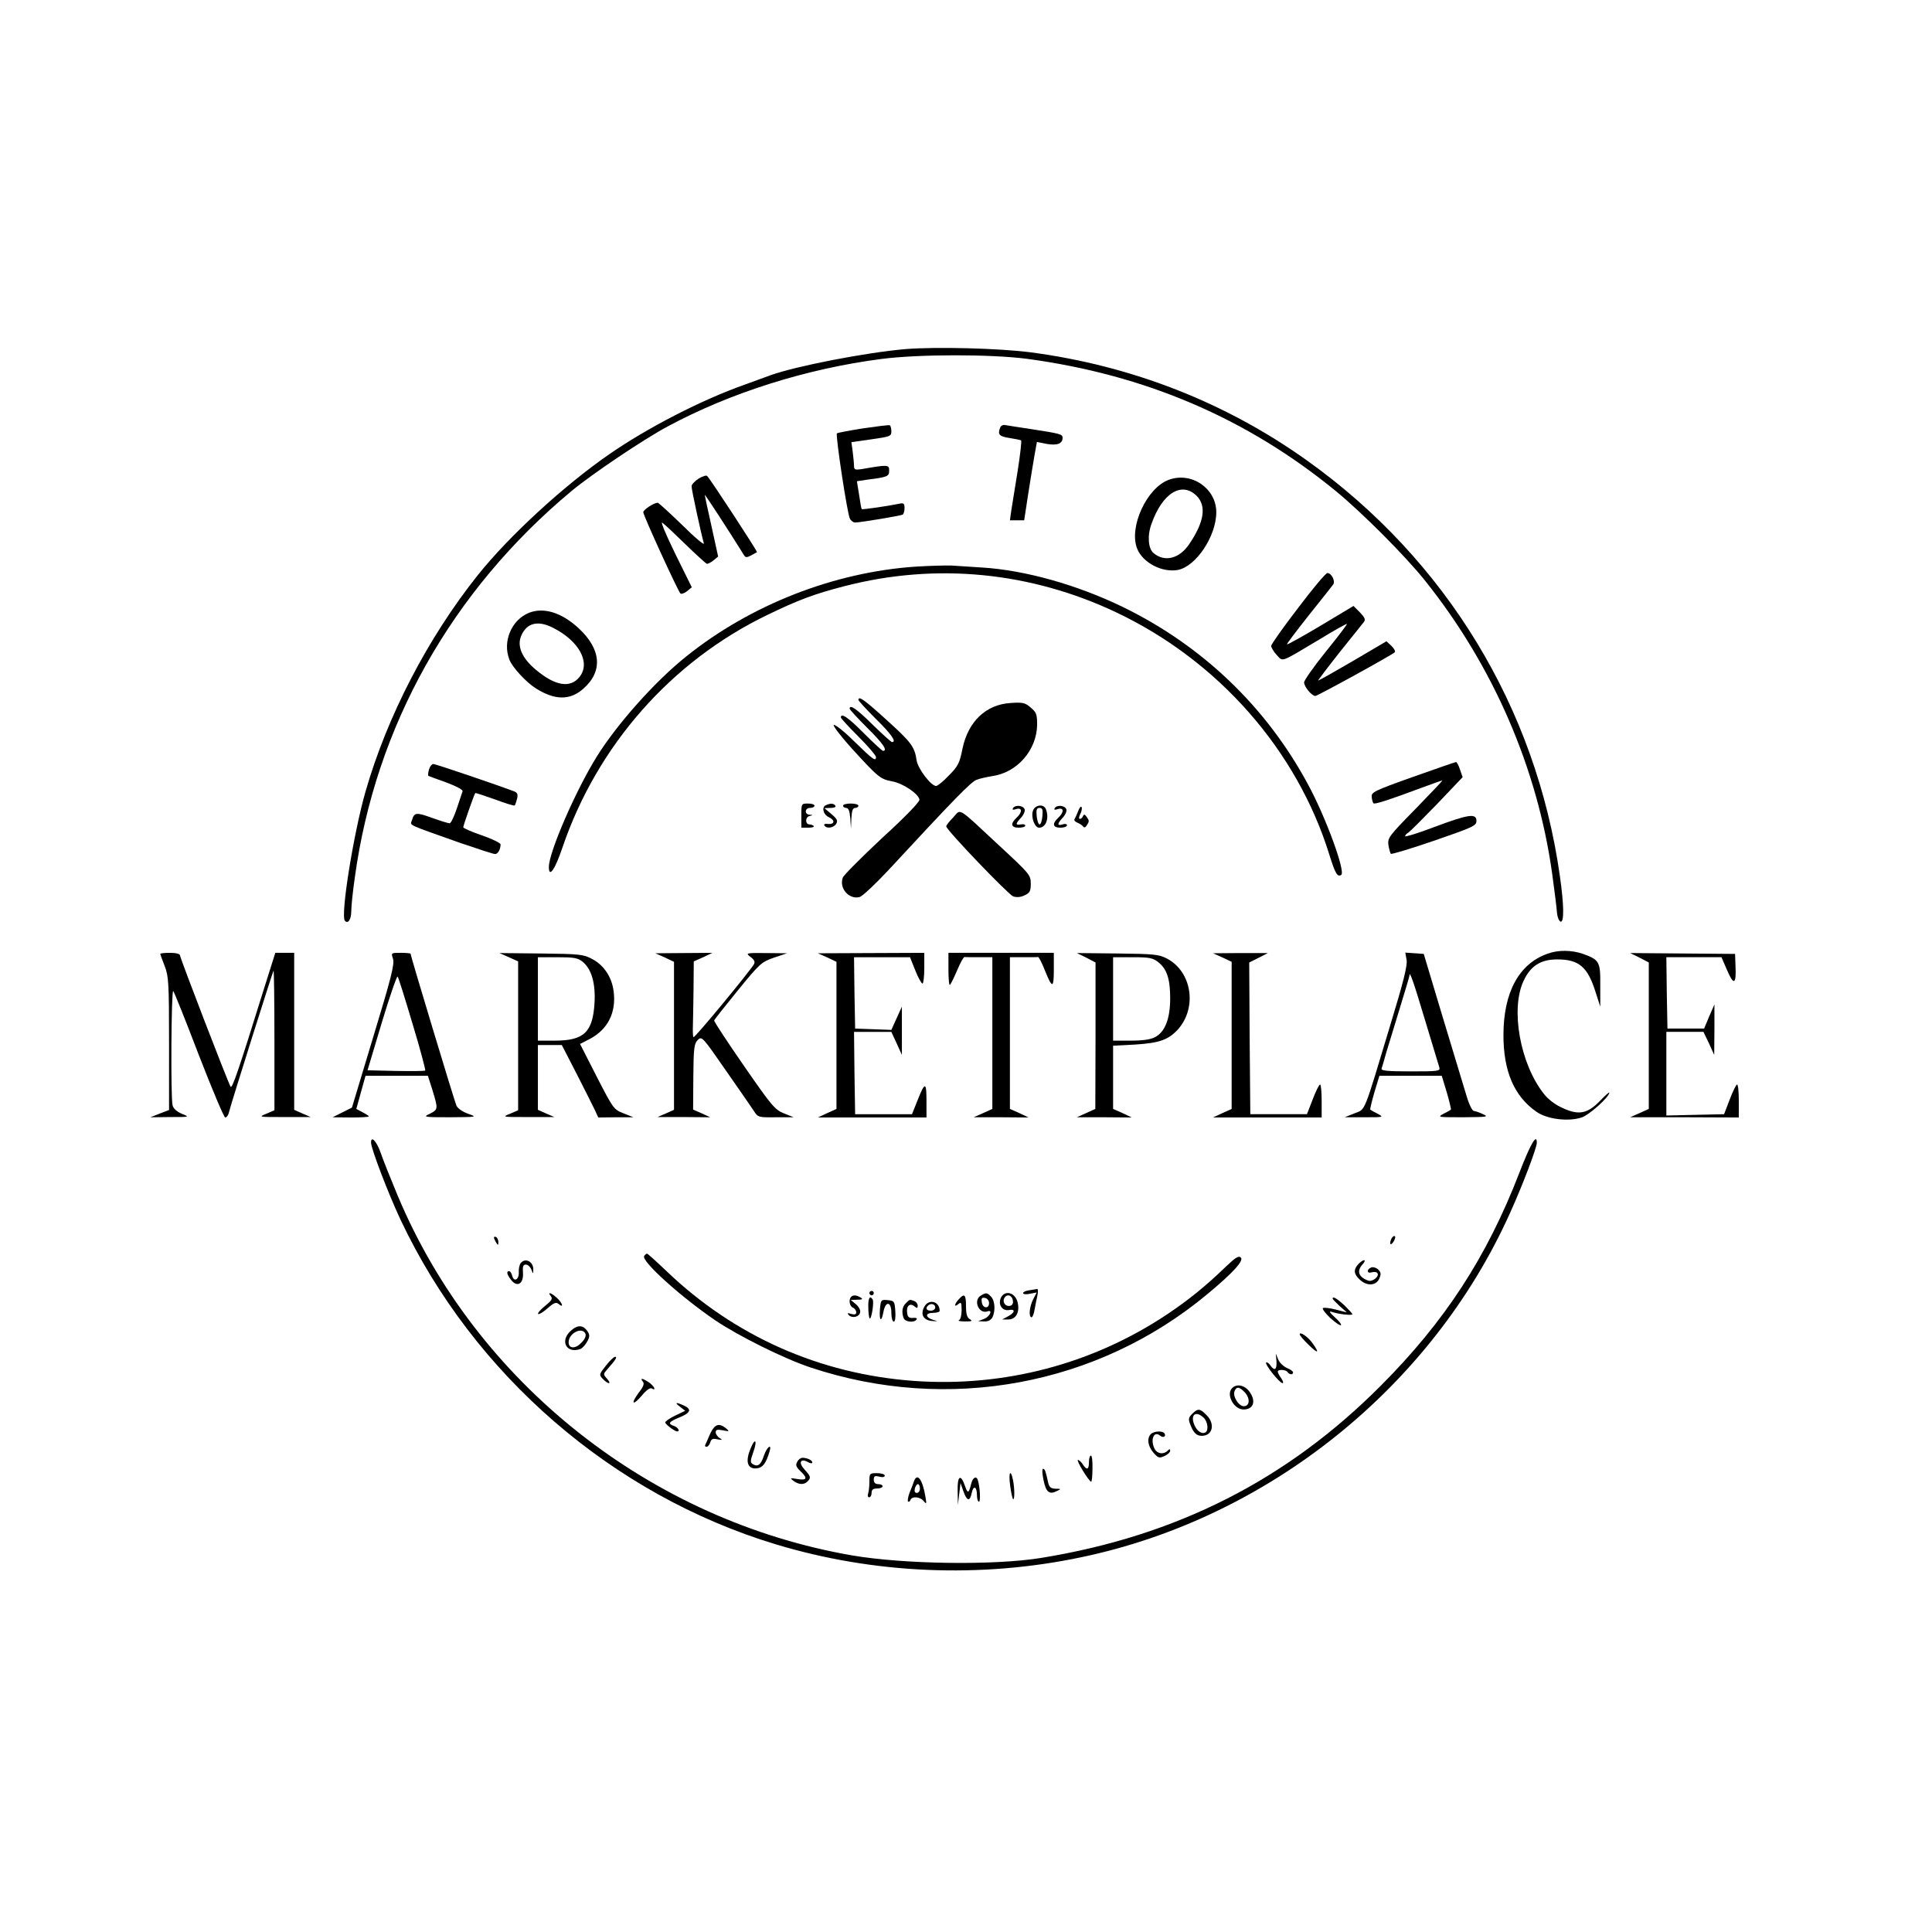 <?xml version="1.0" standalone="no"?>
<!DOCTYPE svg PUBLIC "-//W3C//DTD SVG 20010904//EN"
 "http://www.w3.org/TR/2001/REC-SVG-20010904/DTD/svg10.dtd">
<svg version="1.0" xmlns="http://www.w3.org/2000/svg"
 width="880pt" height="880pt" viewBox="0 0 880 880"
 preserveAspectRatio="xMidYMid meet">
<g transform="translate(0,880) scale(0.1,-0.1)"
fill="#000000" stroke="none">
<path d="M4125 7210 c-183 -16 -497 -77 -615 -119 -14 -5 -65 -24 -115 -42
-199 -70 -445 -197 -620 -318 -208 -144 -457 -373 -599 -551 -227 -285 -412
-641 -511 -985 -54 -188 -115 -565 -94 -589 14 -16 29 6 29 44 0 22 7 90 16
152 94 690 441 1307 989 1763 92 76 325 233 435 292 286 154 634 264 975 308
170 22 495 22 660 1 540 -72 1005 -271 1411 -604 118 -97 316 -295 405 -407
309 -386 512 -853 579 -1335 11 -80 21 -160 22 -179 2 -19 9 -36 16 -39 17 -5
16 75 -3 208 -108 766 -518 1440 -1151 1892 -371 265 -798 432 -1258 493 -148
19 -428 26 -571 15z"/>
<path d="M3932 6849 c-63 -10 -117 -20 -120 -23 -7 -8 47 -365 59 -388 5 -10
16 -18 24 -18 24 0 208 31 217 36 4 3 8 16 8 30 0 20 -4 24 -22 20 -53 -11
-170 -28 -173 -25 -2 2 -7 32 -12 66 l-10 61 46 7 c95 12 101 15 101 42 0 27
-6 27 -127 6 -28 -4 -33 -2 -33 14 0 11 -3 40 -6 65 l-6 44 91 13 c85 12 91
14 91 36 0 13 -3 25 -7 28 -5 2 -59 -5 -121 -14z"/>
<path d="M4556 6853 c-13 -32 -5 -41 42 -48 26 -4 50 -9 53 -11 3 -2 -4 -65
-16 -141 -12 -76 -25 -157 -29 -180 l-6 -43 33 0 32 0 18 118 c10 64 23 144
29 178 l11 61 45 -9 c47 -8 72 1 72 28 0 16 -10 19 -140 39 -58 9 -113 17
-122 19 -9 2 -19 -3 -22 -11z"/>
<path d="M3182 6620 c-17 -11 -32 -27 -32 -35 0 -16 44 -219 56 -260 4 -11
-41 26 -98 83 -58 56 -108 102 -112 102 -18 0 -66 -32 -66 -43 0 -15 157 -357
169 -370 4 -4 18 0 30 10 l22 18 -76 154 c-43 88 -68 148 -58 140 10 -7 58
-52 106 -99 48 -47 92 -86 96 -88 4 -1 18 5 30 15 l22 18 -30 137 c-17 76 -31
141 -31 144 0 5 112 -167 179 -275 7 -11 12 -11 32 -1 13 7 25 14 27 15 3 3
-210 329 -227 347 -4 4 -21 -1 -39 -12z"/>
<path d="M5325 6615 c-102 -36 -185 -218 -145 -315 26 -64 114 -109 185 -96
83 16 175 154 175 263 0 108 -112 185 -215 148z m126 -74 c45 -46 34 -119 -34
-219 -45 -67 -112 -84 -163 -41 -24 20 -29 79 -9 133 49 140 138 195 206 127z"/>
<path d="M4170 6219 c-370 -25 -750 -173 -1043 -408 -141 -112 -315 -307 -408
-456 -95 -152 -219 -436 -219 -504 0 -52 28 -12 62 89 158 464 495 847 931
1058 142 69 217 97 353 132 417 108 848 66 1240 -120 463 -220 821 -626 969
-1103 27 -87 37 -103 54 -92 21 13 -69 260 -150 410 -190 354 -481 633 -844
810 -208 101 -446 168 -641 180 -49 3 -111 7 -139 9 -27 1 -102 -1 -165 -5z"/>
<path d="M5912 6030 c-67 -87 -122 -165 -122 -172 0 -7 11 -26 25 -41 30 -32
13 -38 194 70 67 41 124 73 126 71 2 -2 -41 -58 -96 -126 -54 -67 -99 -131
-99 -140 0 -20 35 -62 51 -62 10 0 347 185 362 199 4 4 -3 17 -15 29 l-23 21
-153 -90 c-84 -49 -155 -89 -158 -89 -2 0 41 57 97 128 56 70 107 133 112 140
8 10 2 21 -19 43 l-29 29 -150 -90 c-82 -49 -151 -87 -153 -85 -2 2 43 61 99
132 56 70 106 133 111 140 12 15 -7 53 -26 53 -7 0 -68 -72 -134 -160z"/>
<path d="M2410 6009 c-80 -32 -122 -131 -90 -213 12 -34 77 -104 120 -131 87
-55 156 -56 217 -2 90 79 82 180 -22 276 -77 71 -158 96 -225 70z m110 -69
c118 -60 171 -158 120 -223 -42 -53 -111 -42 -200 33 -63 53 -86 107 -66 154
25 59 76 72 146 36z"/>
<path d="M3910 5612 c0 -4 36 -43 80 -87 71 -70 95 -105 73 -105 -4 0 -44 36
-89 80 -74 73 -104 93 -104 72 0 -4 36 -43 80 -87 72 -71 95 -105 72 -105 -4
0 -43 36 -87 80 -71 72 -105 95 -105 72 0 -4 36 -43 80 -87 44 -44 80 -86 80
-93 0 -22 -14 -12 -99 71 -44 44 -86 77 -93 75 -6 -2 28 -47 79 -104 124 -136
133 -143 187 -153 49 -9 119 -56 124 -83 2 -10 -66 -80 -169 -174 -94 -88
-175 -169 -180 -181 -18 -48 27 -101 76 -89 13 3 72 59 132 123 299 323 376
402 401 411 15 6 47 13 72 17 113 16 202 118 204 233 0 48 -3 57 -29 79 -25
22 -36 25 -92 21 -112 -7 -193 -84 -219 -208 -13 -66 -20 -80 -62 -122 -25
-27 -52 -48 -58 -48 -23 0 -83 78 -89 117 -9 62 -24 82 -138 185 -100 91 -127
110 -127 90z"/>
<path d="M6435 5261 c-177 -63 -190 -70 -187 -91 1 -13 5 -26 8 -29 5 -6 75
17 217 70 53 20 97 35 97 34 0 -2 -56 -61 -125 -132 -119 -121 -125 -130 -121
-162 3 -18 8 -36 11 -40 4 -3 93 24 198 60 177 61 192 68 192 90 0 36 -37 30
-192 -28 -73 -28 -133 -46 -133 -42 0 4 6 12 14 16 7 4 66 63 131 130 l117
123 -12 35 c-6 19 -15 35 -18 34 -4 0 -92 -31 -197 -68z"/>
<path d="M1954 5295 c-4 -14 -5 -27 -3 -29 2 -1 39 -15 82 -30 45 -17 76 -33
74 -40 -2 -6 -14 -41 -26 -78 -13 -38 -27 -68 -33 -68 -6 0 -42 11 -81 25 -72
26 -80 25 -91 -12 -8 -24 -26 -15 222 -103 79 -27 149 -50 157 -50 13 0 25 21
25 44 0 6 -38 25 -85 41 -47 16 -85 33 -85 37 0 7 50 151 55 156 1 1 41 -12
89 -29 47 -18 88 -30 90 -28 3 2 7 16 11 30 5 20 2 28 -12 34 -62 24 -358 125
-369 125 -7 0 -16 -11 -20 -25z"/>
<path d="M3650 5085 l0 -55 32 0 c17 0 28 3 24 8 -4 4 -13 7 -19 7 -20 0 -20
33 0 38 17 4 17 5 1 6 -25 1 -23 31 2 31 11 0 20 5 20 10 0 6 -13 10 -30 10
-30 0 -30 -1 -30 -55z"/>
<path d="M3763 5133 c-22 -8 -14 -43 12 -55 30 -14 27 -34 -4 -31 -13 2 -20
-1 -16 -7 10 -16 43 -11 54 8 8 14 4 22 -22 44 l-32 27 28 1 c16 0 26 4 22 10
-7 11 -22 12 -42 3z"/>
<path d="M3840 5130 c0 -5 7 -10 14 -10 11 0 16 -14 19 -47 l3 -48 2 48 c2 34
6 47 17 47 8 0 15 5 15 10 0 6 -16 10 -35 10 -19 0 -35 -4 -35 -10z"/>
<path d="M4614 5119 c-4 -8 0 -9 15 -4 28 8 28 -15 1 -40 -29 -27 -25 -45 10
-45 17 0 30 4 30 9 0 6 -9 8 -20 6 -26 -5 -25 3 1 31 12 13 19 30 16 38 -7 18
-43 21 -53 5z"/>
<path d="M4704 5104 c-8 -30 10 -74 29 -74 31 0 47 43 31 84 -10 27 -53 20
-60 -10z m44 -21 c-2 -21 -7 -38 -13 -38 -5 0 -11 17 -13 38 -3 29 0 37 13 37
13 0 16 -8 13 -37z"/>
<path d="M4804 5119 c-4 -8 0 -9 15 -4 28 8 28 -15 1 -40 -29 -27 -25 -45 10
-45 17 0 30 5 30 11 0 6 -9 8 -20 4 -26 -8 -25 3 1 31 12 13 19 30 16 38 -7
18 -43 21 -53 5z"/>
<path d="M4911 5106 c-6 -16 -14 -33 -17 -38 -3 -4 3 -11 13 -15 10 -4 21 -11
26 -17 5 -7 10 -6 17 4 12 19 12 22 -1 40 -8 11 -12 12 -16 3 -2 -7 -9 -13
-14 -13 -6 0 -5 9 1 21 6 11 9 25 7 32 -3 7 -10 -1 -16 -17z"/>
<path d="M4342 5077 c-18 -18 -32 -36 -32 -41 0 -16 283 -311 305 -319 16 -5
34 -4 52 5 24 11 28 19 28 53 0 39 -5 45 -140 170 -201 187 -176 171 -213 132z"/>
<path d="M7049 4456 c-131 -46 -201 -177 -201 -371 0 -165 49 -278 149 -348
48 -35 146 -47 207 -27 34 11 126 93 126 113 0 4 -19 -13 -42 -37 -57 -59 -97
-67 -170 -33 -33 14 -67 40 -86 65 -108 136 -153 386 -92 515 32 68 78 97 153
97 99 0 139 -34 175 -150 l21 -65 0 96 c1 109 -4 117 -78 144 -52 18 -113 19
-162 1z"/>
<path d="M730 4455 c0 -2 9 -27 20 -55 18 -47 20 -74 20 -353 l0 -303 -42 -16
-43 -17 90 1 c90 0 90 0 53 15 -23 10 -39 24 -42 39 -9 35 -6 525 3 520 4 -3
56 -133 116 -290 61 -157 115 -286 121 -286 7 0 15 12 18 28 10 40 198 636
202 641 2 2 4 -140 4 -316 l0 -320 -37 -16 c-37 -15 -36 -15 82 -15 l120 0
-37 16 -38 17 0 358 0 357 -43 0 -43 0 -48 -152 c-123 -395 -149 -470 -156
-457 -15 27 -230 586 -230 597 0 7 -17 12 -45 12 -25 0 -45 -2 -45 -5z"/>
<path d="M1790 4433 c8 -23 -8 -87 -89 -353 l-98 -325 -44 -22 -44 -22 83 -1
c45 0 82 2 82 5 0 2 -13 11 -29 19 l-28 15 21 76 21 75 142 0 142 0 21 -66
c26 -86 26 -87 -12 -107 -32 -15 -30 -16 92 -16 124 1 125 1 82 16 -25 9 -47
24 -53 37 -9 20 -209 683 -209 692 0 2 -20 4 -44 4 -45 0 -45 0 -36 -27z m89
-296 c35 -115 60 -211 58 -213 -2 -3 -62 -3 -134 -2 l-129 3 65 217 c36 120
69 214 72 210 4 -4 34 -101 68 -215z"/>
<path d="M2318 4440 l42 -19 0 -339 0 -339 -37 -16 c-37 -15 -36 -15 82 -15
l120 0 -37 16 -38 17 0 148 0 147 54 0 55 0 68 -132 c37 -73 75 -148 83 -165
l15 -33 80 1 80 0 -45 18 c-44 17 -47 21 -122 167 l-76 149 43 22 c83 43 123
121 110 218 -8 64 -44 119 -98 147 -39 21 -56 23 -232 25 l-190 2 43 -19z
m335 -20 c41 -33 60 -97 55 -188 -8 -134 -48 -172 -182 -172 l-76 0 0 190 0
190 89 0 c73 0 93 -3 114 -20z"/>
<path d="M3028 4439 l42 -20 0 -337 0 -337 -38 -17 -37 -16 120 0 120 -1 -39
18 -39 17 1 149 c1 132 4 151 20 168 19 18 21 16 129 -140 61 -87 118 -170
128 -185 17 -27 21 -28 99 -27 l81 0 -45 18 c-41 17 -56 35 -182 217 -76 110
-137 202 -135 206 1 4 49 65 107 136 101 124 108 130 165 150 l60 20 -95 1
c-94 1 -95 0 -71 -18 17 -13 21 -22 15 -33 -19 -33 -269 -336 -275 -332 -3 1
-4 25 -3 51 1 26 2 103 3 171 l1 123 43 19 42 20 -130 -1 -130 -1 43 -19z"/>
<path d="M3768 4439 l42 -20 0 -335 0 -335 -42 -19 -43 -20 248 0 247 0 0 77
c0 87 -7 87 -42 -2 l-24 -60 -130 0 -129 0 -3 188 -2 187 85 0 85 0 24 -52 24
-53 0 110 0 110 -24 -53 -24 -53 -82 3 -83 3 -3 163 -2 162 127 0 128 0 24
-60 c13 -33 28 -60 33 -60 4 0 8 32 8 70 l0 70 -242 -1 -243 -1 43 -19z"/>
<path d="M4320 4383 c0 -42 3 -73 7 -69 4 4 19 34 33 67 14 34 29 60 33 60 4
-1 34 -1 67 -1 l60 0 0 -345 0 -346 -42 -19 -43 -19 125 0 125 -1 -42 20 -43
19 0 346 0 345 60 0 c33 0 63 0 68 1 4 0 17 -25 30 -58 35 -87 42 -87 42 0 l0
77 -240 0 -240 0 0 -77z"/>
<path d="M4948 4438 l42 -22 0 -334 -1 -333 -42 -19 -42 -19 125 0 125 -1 -42
20 -43 19 0 144 0 144 98 5 c114 7 155 22 199 71 87 100 61 262 -52 321 -36
19 -59 21 -225 23 l-185 2 43 -21z m327 -20 c40 -31 55 -77 55 -165 0 -94 -24
-154 -69 -177 -20 -11 -57 -16 -111 -16 l-80 0 0 190 0 190 89 0 c75 0 92 -3
116 -22z"/>
<path d="M5568 4439 l42 -20 0 -335 0 -335 -42 -19 -43 -20 248 0 247 0 0 75
c0 41 -3 75 -7 75 -5 0 -20 -31 -34 -68 l-26 -67 -129 0 -129 0 -3 345 -2 346
42 21 43 22 -125 0 -125 -1 43 -19z"/>
<path d="M6407 4427 c4 -25 -15 -101 -72 -288 -127 -422 -114 -389 -165 -410
l-45 -18 90 0 c88 0 89 0 60 16 -16 8 -32 17 -34 19 -1 1 7 37 19 78 l23 76
142 0 142 0 23 -76 c12 -41 20 -77 19 -78 -2 -2 -17 -11 -34 -19 -29 -16 -26
-16 90 -16 110 1 117 2 90 14 -16 8 -35 14 -42 15 -7 0 -22 30 -33 68 -11 37
-60 198 -108 357 l-87 290 -42 3 -42 3 6 -34z m84 -274 c33 -109 62 -206 65
-215 5 -17 -6 -18 -131 -18 -106 0 -136 3 -132 13 2 6 12 39 21 72 10 33 38
124 62 203 24 78 44 145 44 149 0 24 19 -30 71 -204z"/>
<path d="M7468 4438 l42 -22 0 -333 0 -334 -42 -19 -43 -19 248 0 247 -1 0 75
c0 41 -3 75 -8 75 -4 0 -19 -30 -33 -67 l-26 -68 -132 -3 -131 -3 0 191 0 190
84 0 85 0 25 -52 24 -53 1 115 0 115 -24 -55 -23 -55 -84 0 -83 0 -3 163 -2
162 126 0 125 0 26 -60 c30 -70 42 -64 38 19 l-2 56 -239 2 -239 2 43 -21z"/>
<path d="M1690 3596 c0 -28 80 -236 135 -353 334 -706 965 -1252 1708 -1477
446 -135 932 -156 1392 -59 852 178 1597 776 1953 1568 58 128 122 297 122
320 0 45 -29 -6 -80 -138 -148 -383 -338 -675 -630 -968 -428 -430 -931 -685
-1547 -785 -215 -35 -623 -29 -860 11 -921 159 -1715 787 -2072 1640 -32 77
-67 164 -77 194 -18 52 -44 80 -44 47z"/>
<path d="M2250 3163 c0 -4 5 -15 10 -23 8 -13 10 -13 10 2 0 9 -4 20 -10 23
-5 3 -10 3 -10 -2z"/>
<path d="M6336 3154 c-10 -25 1 -29 14 -5 6 12 7 21 1 21 -5 0 -12 -7 -15 -16z"/>
<path d="M2934 3079 c-14 -23 167 -186 324 -293 105 -71 316 -176 435 -215
625 -208 1307 -82 1807 335 117 97 166 152 152 166 -10 10 -25 0 -70 -43 -90
-87 -169 -151 -268 -217 -338 -225 -740 -331 -1150 -302 -430 31 -819 204
-1129 501 -45 43 -85 79 -88 79 -3 0 -9 -5 -13 -11z"/>
<path d="M2372 3047 c-6 -7 -10 -26 -9 -42 2 -33 -22 -47 -30 -16 -3 12 -9 21
-14 21 -14 0 -10 -16 10 -41 28 -35 57 -15 53 35 -2 27 1 36 13 36 9 0 20 -10
25 -22 8 -22 9 -22 9 -2 2 37 -36 57 -57 31z"/>
<path d="M6187 3042 c-23 -25 -21 -45 6 -70 32 -31 74 -29 89 3 9 21 9 29 -4
42 -9 9 -24 13 -32 10 -23 -9 -20 -30 3 -22 11 3 22 1 25 -4 10 -15 -23 -41
-42 -34 -44 16 -54 43 -25 75 9 10 12 18 6 18 -5 0 -17 -8 -26 -18z"/>
<path d="M4688 2923 c-16 -2 -28 -8 -28 -13 0 -5 14 -7 31 -3 l31 6 -16 -31
c-17 -33 -22 -82 -7 -82 4 0 11 17 14 38 4 20 9 49 13 65 3 15 2 26 -2 26 -5
-1 -21 -4 -36 -6z"/>
<path d="M3960 2910 c0 -5 5 -10 10 -10 6 0 10 5 10 10 0 6 -4 10 -10 10 -5 0
-10 -4 -10 -10z"/>
<path d="M2509 2896 c9 -11 4 -20 -26 -44 -21 -17 -35 -33 -32 -37 4 -3 23 8
43 26 30 26 39 29 51 19 24 -20 17 5 -8 28 -26 24 -46 30 -28 8z"/>
<path d="M4468 2899 c-37 -21 -10 -86 30 -72 25 9 11 -24 -15 -34 l-28 -11 27
-1 c18 -1 31 6 38 18 15 29 12 77 -6 95 -18 19 -23 19 -46 5z m37 -34 c0 -28
-29 -25 -33 3 -3 19 0 23 15 20 10 -2 18 -12 18 -23z"/>
<path d="M4560 2891 c-16 -31 4 -64 36 -58 31 6 27 -13 -7 -30 l-24 -13 28 0
c36 0 54 36 41 82 -12 41 -56 52 -74 19z m53 -12 c3 -13 0 -22 -9 -26 -20 -7
-38 11 -31 31 9 23 34 20 40 -5z"/>
<path d="M3877 2893 c-13 -12 -7 -44 8 -49 8 -4 15 -13 15 -21 0 -10 -6 -12
-22 -8 -18 6 -20 4 -12 -5 16 -16 48 -9 52 13 2 10 -7 26 -20 37 l-23 19 30 1
c23 0 27 3 15 10 -18 11 -34 13 -43 3z"/>
<path d="M4367 2882 c-21 -23 -22 -39 -2 -22 13 11 15 7 15 -28 0 -23 -5 -43
-12 -45 -7 -3 5 -6 27 -6 32 0 36 2 23 10 -13 7 -18 23 -18 59 0 54 -7 61 -33
32z"/>
<path d="M3955 2846 c0 -24 3 -47 6 -51 8 -8 21 73 14 86 -13 20 -21 7 -20
-35z"/>
<path d="M6070 2885 c0 -3 15 -18 32 -34 l33 -29 -50 13 c-28 7 -54 10 -59 7
-5 -3 10 -23 33 -45 23 -21 45 -36 49 -33 3 4 -10 20 -29 37 -22 20 -27 28
-14 24 31 -11 95 -18 95 -11 0 3 -17 21 -37 41 -35 32 -53 42 -53 30z"/>
<path d="M4008 2836 c-4 -54 7 -61 16 -11 10 51 36 47 36 -5 0 -22 5 -40 11
-40 6 0 9 19 7 48 -3 45 -5 47 -34 50 -31 3 -32 2 -36 -42z"/>
<path d="M4126 2864 c-17 -16 -20 -41 -10 -68 7 -18 49 -22 59 -6 4 6 -4 9
-17 7 -17 -1 -24 4 -26 22 -5 32 12 48 33 31 12 -10 15 -10 15 3 0 8 -7 18
-16 21 -21 8 -20 8 -38 -10z"/>
<path d="M4208 2844 c-16 -34 0 -58 38 -61 27 -2 27 -1 5 5 -37 11 -38 32 -2
32 17 0 31 4 31 9 0 46 -53 57 -72 15z m52 1 c0 -8 -9 -15 -20 -15 -20 0 -26
11 -13 23 12 13 33 7 33 -8z"/>
<path d="M2604 2742 c-57 -46 -26 -111 41 -86 8 4 22 19 30 34 12 23 12 30 -1
49 -18 25 -42 27 -70 3z m63 -18 c3 -10 -4 -26 -20 -41 -27 -28 -57 -26 -57 3
0 42 63 73 77 38z"/>
<path d="M5920 2722 c0 -4 18 -26 40 -47 44 -43 52 -40 19 6 -21 30 -59 56
-59 41z"/>
<path d="M5814 2602 c3 -40 -8 -49 -27 -22 -7 11 -17 17 -20 14 -7 -8 61 -94
75 -94 5 0 2 10 -6 22 -9 12 -16 26 -16 30 0 12 38 10 45 -2 8 -12 25 -13 25
-1 0 5 -13 14 -28 20 -16 7 -34 24 -40 39 l-11 27 3 -33z"/>
<path d="M2760 2580 c-31 -39 -32 -42 -15 -60 10 -11 23 -20 28 -20 6 0 2 9
-8 20 -18 20 -18 21 1 43 37 41 47 57 36 57 -6 0 -25 -18 -42 -40z"/>
<path d="M2928 2507 c8 -9 3 -23 -19 -51 -38 -52 -27 -61 15 -12 20 24 37 36
44 32 24 -14 11 12 -13 28 -29 19 -41 21 -27 3z"/>
<path d="M5610 2475 c-25 -30 11 -95 54 -95 47 0 59 40 25 84 -23 29 -60 34
-79 11z m60 -17 c25 -28 23 -63 -5 -63 -23 0 -51 45 -42 68 9 23 22 21 47 -5z"/>
<path d="M3098 2392 l23 -18 -46 -22 c-25 -12 -45 -26 -45 -31 0 -8 43 -41 55
-41 14 0 3 19 -15 25 -30 10 -24 19 25 39 51 21 57 37 20 54 -37 17 -44 14
-17 -6z"/>
<path d="M5430 2360 c-16 -16 -18 -24 -9 -47 15 -39 28 -53 53 -53 50 0 62 55
21 95 -29 30 -39 31 -65 5z m52 -17 c19 -17 24 -58 9 -67 -16 -10 -39 5 -51
34 -19 46 6 66 42 33z"/>
<path d="M3234 2268 c-10 -24 -20 -46 -22 -50 -2 -5 1 -8 6 -8 6 0 14 9 17 20
5 16 12 19 33 14 23 -4 24 -3 10 6 -10 6 -18 18 -18 26 0 12 7 14 33 9 30 -6
31 -5 13 10 -32 25 -51 18 -72 -27z"/>
<path d="M5242 2268 c-19 -19 -14 -55 12 -85 21 -24 26 -26 50 -15 14 6 26 17
26 24 0 9 -3 9 -12 0 -18 -18 -46 -14 -58 7 -22 41 -5 86 24 62 14 -12 29 -4
20 10 -8 13 -48 11 -62 -3z"/>
<path d="M3416 2195 c-22 -56 -9 -88 32 -83 26 3 41 22 57 76 12 39 -11 23
-25 -17 -14 -43 -28 -54 -51 -40 -12 7 -12 15 2 54 21 59 7 69 -15 10z"/>
<path d="M4960 2140 c0 -35 -10 -38 -28 -10 -7 11 -17 20 -22 20 -10 0 50 -98
60 -99 3 -1 6 26 6 59 1 33 -2 60 -7 60 -5 0 -9 -13 -9 -30z"/>
<path d="M3631 2141 c-8 -14 -5 -23 14 -41 35 -33 31 -44 -12 -37 -35 6 -36 5
-19 -8 24 -18 48 -19 64 -3 17 17 15 23 -13 54 -29 31 -20 53 14 35 12 -7 21
-8 21 -2 0 10 -24 21 -45 21 -8 0 -19 -8 -24 -19z"/>
<path d="M4753 2059 c11 -55 26 -68 60 -51 21 10 21 11 -5 11 -22 1 -29 7 -34
29 -11 51 -15 62 -23 62 -5 0 -4 -23 2 -51z"/>
<path d="M3960 2051 c0 -22 -3 -46 -6 -55 -3 -9 -1 -16 5 -16 6 0 11 9 11 20
0 15 7 20 25 20 14 0 25 5 25 10 0 6 -9 10 -20 10 -13 0 -20 7 -20 20 0 17 5
19 25 14 15 -4 25 -2 25 5 0 6 -16 11 -35 11 -34 0 -35 -1 -35 -39z"/>
<path d="M4601 2034 c4 -31 10 -58 13 -62 8 -7 8 48 0 87 -11 53 -21 34 -13
-25z"/>
<path d="M4163 2053 c-3 -10 -12 -33 -20 -52 -7 -19 -10 -37 -7 -40 4 -3 9 0
11 7 7 18 44 15 60 -5 13 -16 14 -14 8 21 -13 77 -37 110 -52 69z m27 -33 c0
-11 -6 -20 -14 -20 -9 0 -12 7 -9 20 3 11 9 20 14 20 5 0 9 -9 9 -20z"/>
<path d="M4362 2008 l1 -63 6 50 6 50 13 -37 c16 -46 30 -49 38 -8 8 37 24 29
24 -11 0 -16 4 -29 9 -29 8 0 5 66 -5 98 -6 21 -23 13 -30 -15 -11 -45 -16
-48 -28 -13 -20 59 -36 49 -34 -22z"/>
</g>
</svg>
